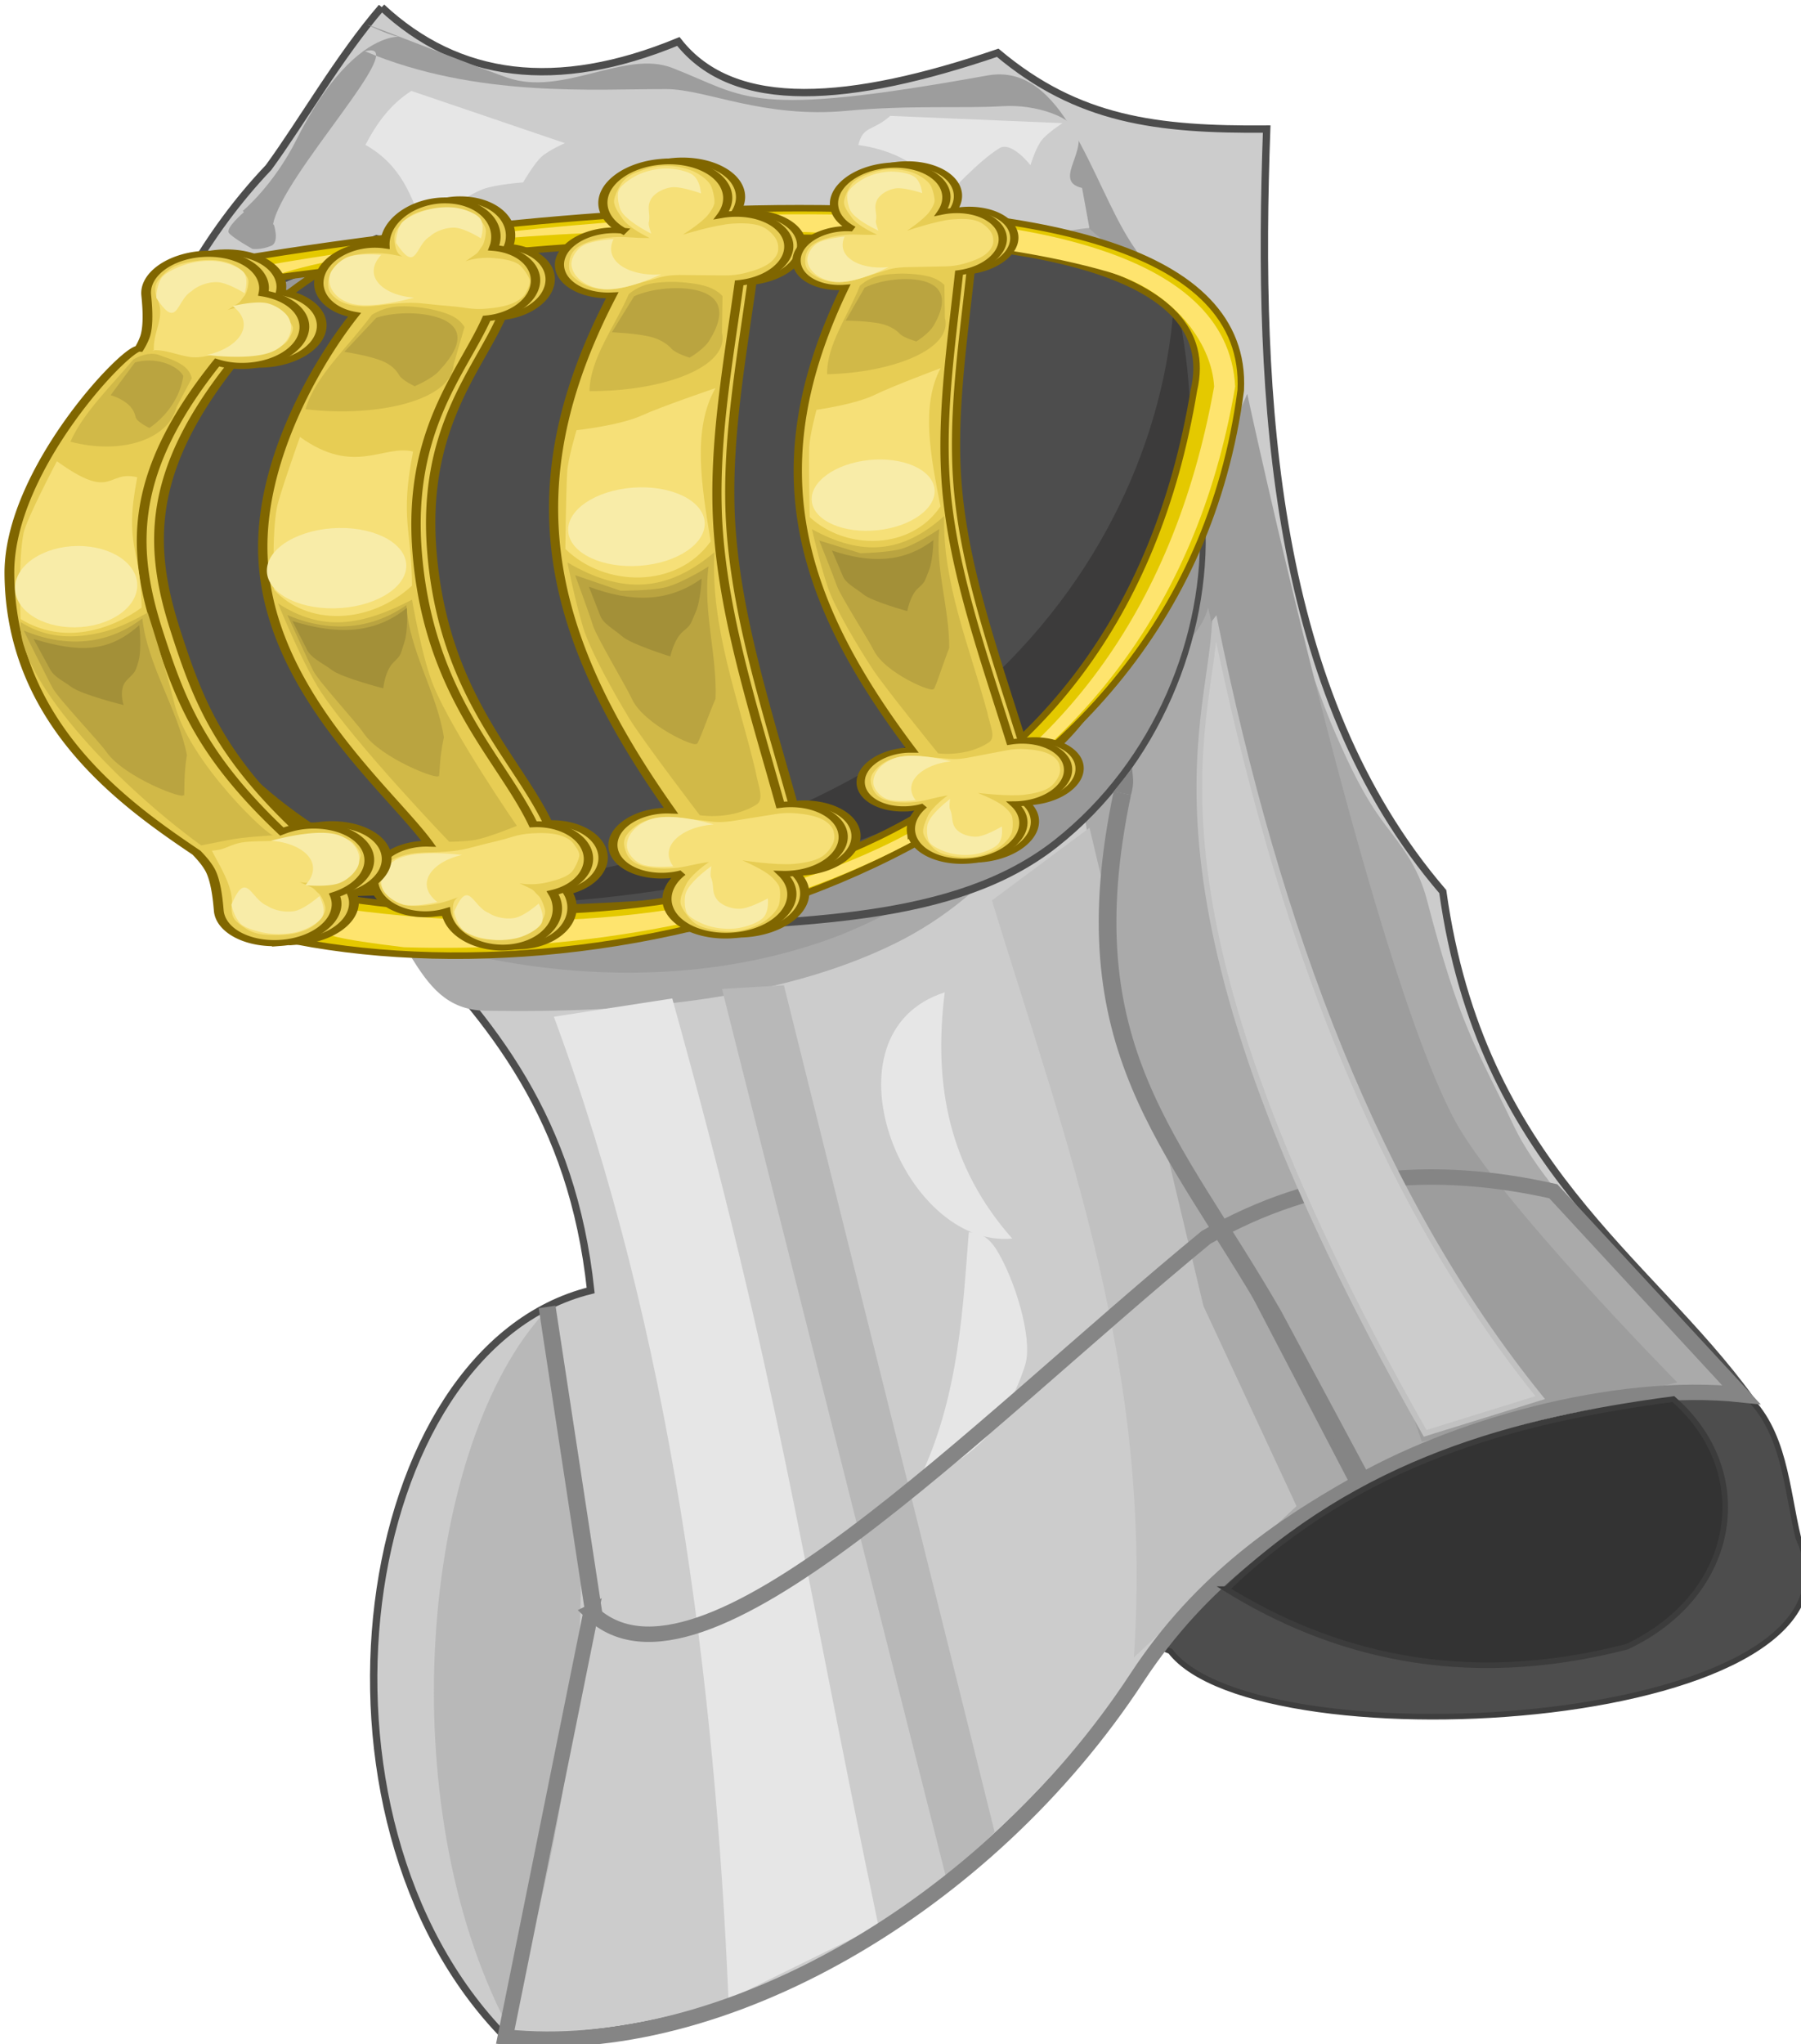 <!--made by niko3818--><svg xmlns="http://www.w3.org/2000/svg" xmlns:xlink="http://www.w3.org/1999/xlink" width="507.655" height="576.125" viewBox="0 0 134.317 152.433" xmlns:v="https://vecta.io/nano"><style><![CDATA[.B{fill:#f6e078}.C{fill:#f8eca8}.D{stroke:none}.E{fill:#d1b948}.F{fill:#baa440}.G{fill-rule:evenodd}.H{fill:#e7cd54}.I{stroke-width:1.231}.J{fill:#a39038}.K{fill:#e6e6e6}.L{fill:#858585}.M{stroke-width:.573}]]></style><g transform="matrix(.73 0 0 .73 -910.86 -343.029)" stroke="#806600"><path d="M1357.518 634.398c2.644 2.55 6.538 2.812 9.8 4.177 9.05 11.847 73.232 7.957 64.156-11.58-1.228-5.045-1.36-10.992-5.5-14.712-3.547-2.692-8.207-1.298-12.29-1.695 1.807 2.145 4.785 4.235 5.37 7.425 1.067 3.896-1.635 8.317-5.647 9.036-10.825 2.313-21.958 1.136-32.92.882-2.505-.2-5.114-.017-7.555-.457-3.683-1.832-8.27-.26-10.622 2.968-1.44 1.5-2.876 3.1-4.803 3.956z" fill="#4d4d4d" stroke="#3e3e3e" class="M"/><path d="M1286.748 470.638c-4.367 5.055-8.213 11.812-11.562 16.383-25.35 26.658-22.005 78.23 13.313 77.46 9.623 9.804 17.726 19.692 19.6 37.243-24.145 5.988-30.802 53.76-8.726 76.257 32.54.715 53.01-21.244 66.062-38.344 19.625-28.862 33.043-28.22 61.188-26.78-10.492-14.52-27.572-23.953-31.47-51.875-17.378-20.248-19-49.985-17.992-77.894-11.258.09-19.28-.91-27.477-7.793-15.003 5.1-26.922 6.133-32.625-1.156-12.468 5.145-22.506 3.787-30.312-3.5z" fill="#ccc" stroke="#4d4d4d" stroke-width=".75" class="G"/><g class="D"><path d="M1272.67 491.58s-1.946 1.643-1.517 2.14c.456.53 2.39 1.608 2.39 1.608s.838.13 1.914-.313c.89-.367.258-2.222.258-2.222s2.06-2.813 3.55-3.53c1.602-.772 3.6-1.156 5.267-.58 1.696.584 3.052 2.16 3.897 3.778.473.906.498 2.014.512 3.045l-.06 1.654c.653-.624 4.34.423 5.44-1.032 0 0 3.588.907.095-2.175-2.487-2.195.213-1.083.8.244.964 2.186 1.275-1.368 3.568-4.155.992-1.205.725 3.28 2.057 4.108 1.314.815 2.16.26 2.834 1.676.346.728-1.477 12.368 2.433 2.4.89-2.27.398-1.863.398-1.863l1.06.935s.025 1.144.777 1.596c.923.554 2.96-1.03 2.96-1.03s3.332 3.9 3.767 2.885c.5-1.152-.175-6.85.272-5.693 1.22 3.158 3.138 3.166 3.34-1.682.212-5.096 1.504.313 1.1.255s1.162-2.476 2.015-2.018c.958.514-4.404 4-2.357 3.84 1.237-.098 4.79-.24 4.957 1.006.145 1.086 1.163.854 1.163.854l1.876.9c.763.434 1.668 2.07 1.668 2.07l1.842-.53s-.097-.65-.036-.967c.154-.798.458-1.618.99-2.224 1.035-1.18 1.94-2.072 3.426-2.498 1.507-.432 3.182-.478 4.684-.05 1.536.438 3.06 1.308 4.064 2.576.9 1.137 1.36 2.673 1.466 4.14.073 1.01-.596 2.454-.596 2.454 1.377.456 1.722 1.274 2.18 2.052l.393-1.607c.295-.988.62-2.048 1.323-2.8 1.254-1.327 2.988-2.472 4.78-2.573 1.763-.1 3.58.815 4.9 1.994 1.238 1.097 2.455 4.365 2.455 4.365s1.843.3 2.598.886c.915.72 1.5 2.744 1.5 2.744s1.105-2.58 1.688-2.966c.547-.362 2.122-.576 2.122-.576l2.992.753s-5.335-5.767-8.563-10.745c-4.128-6.367-6.846-18.506-14.695-17.093-24.526 4.415-24.42 2.234-32.194-.78-4.836-1.876-11.174 2.967-16.838.998-4.636-1.61-18.517-7.198-12.992-4.814 5.216 2.25-1.204-3.484-8.533 11.12-2.38 4.74-5.5 7.303-5.5 7.303z" fill="#9d9d9d"/><g fill="#aaa"><path d="M1370.478 629.946l10.413-5.68 17.633-9.7c5.992-.072 14.27-3.253 27.093-2.18-7.13-8.96-19.292-19.253-23.19-27.43-3.944-8.27-5.52-10.16-8.88-23.077-.928-3.567-2.72-5.65-4.36-7.837-2.084-2.78-3.465-5.724-4.888-8.95-3.32-7.528-6.582-19.147-9.128-34.94l-17.538 37.116z"/><path d="M1282.357 560.453c.275-2.26-5.703-.65-5.56-.242 3.114 8.992-1.755-16.48-2.787-28.576l82.395-40.7c9 7.938 21.89 18.508 12.486 19.754-9.852 1.306-17.78 2.74-3.98 3.18-12.71.89 9.94-3.385 5.676 3.337-7.31 11.522-10.16 38.68-31.48 49.114-11.88 5.814-27.22 7.094-41.784 6.83-7.944-.144-7.227-10.226-14.964-12.695z"/></g><g fill="#9d9d9d"><path d="M1274.48 558.936c1.485-9.4-2.812-17.805-2.666-29.943l85.955-32.515c8.187 8.773 4.47 16.12 11.844 22.087-1.638 7.83 4.605 10.634.015 16.296-10.924 13.477-23.566 26.33-37.867 31.23-17.752 6.08-35.62 2.175-45-1.28-7.815-2.875-13.843-9.038-17.143-7.963l4.872 2.088z"/><path d="M1369.197 523.62l18.206 76.923 5.608 16.633 26.1-6.055s-18.565-18.803-22.854-27c-8.76-16.744-21.077-73.967-21.077-73.967l-5.974 14.943z"/></g></g><path d="M1281.224 497.557c15.863 13.927 42.96.99 69.212-2.013 14.68-.746 22.34 5.594 18.594 19.344-7.95 34.01-36.816 53.294-85.812 47.03-10.057-8.405-29.4-44.14-1.993-64.362z" stroke-width="3.189" fill="#806600" class="G"/><g transform="matrix(.423 -.025 .029 .587 1159.242 182.26)" stroke-width="1.394"><path d="M458.493 600.5c0 19.598-13.72 41.34-39.134 54.185s-62.524 10.787-101.305 10.787-36.135-2.078-61.55-14.92-50.61-28.255-50.61-47.853 5.626-47.137 35.134-54.185c35.278-8.425 38.276-12.97 77.025-12.985 38.78-.014 79.89-2.056 105.305 10.787s35.134 34.586 35.134 54.185z" fill="#999" stroke="#4d4d4d"/><path d="M453.007 596.248c-12.462 13.762-12.22 32.243-37.64 44.362s-58.527 20.448-97.315 20.448-45.01-.955-70.43-13.073-41.686-27.59-41.686-46.084 9.72-38.38 35.14-50.5 38.188-11.586 76.976-11.586 75.956 4.704 105.323 10.363c38.062 7.334 48.535 20.424 29.63 46.07z" fill="#4d4d4d"/></g><g class="D"><path d="M1310.34 616.49l-2.86 48.638-7.673-12.875 1.17-21.848z" fill="#ccc" class="G"/><path d="M1302.903 604.502c-12.097 14.028-15.203 49.443-3.365 72.23 11.34-36.212 7.707-62.935 3.365-72.23z" fill="#b8b8b8"/><path d="M1337.495 666.623c-8.215-39.274-10.058-55.188-21.062-94.726l-12.097 1.866c12.057 32.482 16.466 68.155 17.842 100.4z" class="K"/><path d="M1327.84 570.55l21.53 86.505-4.84 5.13-23.018-91.26z" fill="#b8b8b8"/><path d="M1363.593 639.21c1.98-29.618-6.924-52.552-14.502-77.327l9.97-7.423 11.64 48.854 9.51 20.443z" fill="#c1c1c1"/><path d="M1372.564 593.124l-1.318.716 14.566 27.937 1.318-.716z" class="L"/><path d="M1282.86 561.47c65.704-1.262 83.97-38.956 84.868-61.667 13.315 58.1-58.35 65.505-84.868 61.667z" fill="#3c3b3b"/></g><path d="M1362.413 550.93c-5.5 26.102 5.067 35.28 15.482 53.42" fill="#aaa" stroke="#858585" stroke-width="1.805" class="G"/><g class="D"><path d="M1358.302 489.107l.747 4.086s-2.572.194-3.665.82c-1.54.884.495-.26.495-.26l-8.613.416c-2.447.176-2.172-3.967-4.59-4.124-2.267-.147-4.066.81-5.88 2.227-3.125 4.5-3.497 3.106-8.692 4.573-9.08.49-3.205-1.8-4.69-1.422-1.965.487-5.427-1.295-6.625.383-.85 1.192.172 1.02.172 1.02l-1.473.12s-6.872.083-9.636-1.543c-5.928-3.488-2.096.606-3.904-.167-1.848-.8-.494-.857-2.447-.37-1.54.384-12.185 21.934-3.083.705.588-1.37-3.238-.55-4.617.346 0 0-2.696-.058-3.667-1.033-1.003-1.007-1.95-.97-3.334-1.22-1.646-.3.935-4.374-.54-3.557-1.32.73-4.764 1.908-4.764 1.908l-3.85.827c.9-5.06 14.485-19.068 9.395-17.7 11.376 4.8 23.57 3.833 30.83 3.864 4.01.017 9.904 3.024 18.423 2.216 6.36-.603 11.874-.22 15.942-.474 3.353-.208 7.15 1.127 7.636 2.798.633 2.172-2.408 4.91.432 5.557z" fill="#ccc"/><path d="M1335.444 484.72c4.665.638 6.9 2.858 9.157 5.06 0 0 3.12-3.44 5.26-4.74 1.237-.75 3.162 1.73 3.162 1.73s.557-1.782 1.154-2.548c.564-.723 2.123-1.74 2.123-1.74l-17.595-.74c-1.862 1.637-2.76.95-3.262 2.975z" class="K"/></g><g class="G"><path stroke-width=".666" fill="#e4c900" d="M1273.582 496.15c12.79-2.06 102.41-15.755 100.928 13.623-6.215 47.54-61.693 62.934-96.463 56.284l4.784-4.4c37.407 5.5 79.1-4.78 86.893-51.884 5.83-24.72-82.212-13.027-94.883-11.357z"/><path fill="#fee46e" d="M1273.58 497.248c13.587-2.48 98.92-16.1 100.362 12.147-8.03 47.43-53.2 58.285-84.924 57.27-13.843-1.673-6.247-1.927-5.656-3.848 39.593 5.217 80.02-6.354 88.43-53.42-.24-4.522-4.237-9.82-10.86-11.738-23.47-6.794-72.554-4.56-86.094.76z" class="D"/></g><g class="D K"><path d="M1341.593 621.15s3.798-1.168 6.92-4.433c1.985-2.076 3.665-6.164 4.03-7.59.68-2.663-1.13-8.63-3.034-11.642-1.224-1.935-2.78-1.7-2.78-1.7-.574 6.97-.9 16.815-5.136 25.376z"/><path d="M1351.167 596.424c-11.212 1.07-19.88-20.96-6.896-25.154-1.203 9.638.523 17.945 6.896 25.154zM1285.084 484.7c3.685 2.086 4.77 5.298 5.88 8.498 0 0 3.838-3.077 6.093-3.96 1.303-.5 4.137-.7 4.137-.7s1.1-1.9 1.872-2.613c.73-.673 2.398-1.4 2.398-1.4l-15.682-5.334c-2.142 1.356-3.557 3.322-4.698 5.52z"/></g><g stroke="#858585" fill="none"><path d="M1308.133 634.585l-8.76 43.397c22.096 2.312 49.243-13.35 64.532-36.693 6.643-10.142 15.09-15.617 21.907-19.513 10.096-5.966 26.832-10.792 39.835-9.404l-19.205-20.78c-12.22-2.75-24.103-1.818-35.473 4.71-23.8 19.564-51.71 48.927-62.838 38.284z" stroke-width="1.574"/><path d="M1308.44 634.846l-4.792-31.436" stroke-width="1.733"/></g><path d="M1378.676 603.902l8.75 16.32-1.3.502-9.064-16.373c.125.036 1.603-.448 1.603-.448z" class="D L"/><g transform="matrix(.67 0 0 .571 1122.935 188.916)"><g transform="matrix(1.133 -.099 .065 .828 -69.541 128.144)"><g class="H I"><use xlink:href="#B"/><use xlink:href="#B" x="-1.727"/></g><g class="D"><use xlink:href="#C" class="B"/><g class="C"><use xlink:href="#D"/><use xlink:href="#E"/></g><use xlink:href="#F" class="B"/><g class="C"><use xlink:href="#G"/><use xlink:href="#H"/></g><use xlink:href="#I" class="E"/><use xlink:href="#J" class="F"/><use xlink:href="#K" class="B"/><ellipse transform="matrix(1.24 0 0 1.239 -119.025 -134.127)" cx="320.027" cy="581.679" rx="7.401" ry="6.809" class="C"/><use xlink:href="#L" class="E"/><use xlink:href="#M" class="F"/><use xlink:href="#N" class="J"/></g></g><g transform="matrix(1.157 -.101 .066 .846 -79.269 119.307)"><g class="H I"><use xlink:href="#O"/><use xlink:href="#O" x="-1.933"/></g><g class="D"><path d="M255.54 535.47c-1.97-.614-2.76-.687-4.844-.637-1.28.03-2.476.277-3.74.09-.963-.143-1.93-.522-2.652-1.113-.785-.644-1.312-1.558-1.605-2.476-.337-1.053-.067-3.064.38-4.084.446-1.014 1.442-2.615 2.558-3.044 1.067-.4 2.473-.434 3.618-.267 1.03.15 1.72.383 2.65.8l.935.41s-.824-.117-1.013-2.132c-.1-1.055-.145-2.318.223-3.323.306-.837 1.384-2.456 2.1-3.058.87-.732 1.74-.935 2.917-1.103 1.038-.15 2.174-.13 3.144.236 1.217.46 2.024 1.212 2.673 2.245.54.862 1.005 1.954.966 2.943-.028.712-.33 2.618-.72 3.238-.36.576-.418 1.07-.92 1.552l-1.38 1.286s1.538-.772 3.647-.247c1.21.3 2.53.778 3.252 1.7.5.638 1.186 2.667 1.274 3.443.086.758-.39 1.965-.67 2.685-.31.8-1 1.508-1.8 1.956-1.017.57-2.3.718-3.496.75-.876.022-1.78-.114-2.588-.417-1.728-.667-3.15-.874-4.914-1.44z" class="B"/><g class="C"><use xlink:href="#P"/><path d="M249.858 524.375s-2.9-.79-4.37-.05c-1.145.58-2.237 2.107-2.553 3.35a6.42 6.42 0 0 0 .211 3.721c.383 1.035 1.084 2.027 2.007 2.63.884.578 2.022.738 3.078.753 2.568.035 5.423-.916 5.423-.916-4.032-.92-6.61-5.36-3.795-9.49z"/></g><path d="M255.135 650.082c-1.97.614-2.76.687-4.844.637-1.28-.03-2.476-.277-3.74-.09-.963.143-1.93.522-2.652 1.113-.785.644-1.312 1.558-1.605 2.476-.337 1.053-.067 3.064.38 4.084.446 1.014 1.442 2.615 2.558 3.044 1.067.4 2.473.434 3.618.267 1.03-.15 1.72-.383 2.65-.8l.935-.41s-.824.117-1.013 2.132c-.1 1.055-.145 2.318.223 3.323.306.837 1.384 2.456 2.1 3.058.87.732 1.74.935 2.917 1.103 1.038.15 2.174.13 3.144-.236 1.217-.46 2.024-1.212 2.673-2.245.54-.862 1.005-1.954.966-2.943-.028-.712-.33-2.618-.72-3.238-.36-.576-.418-1.07-.92-1.552l-1.38-1.286s1.538.772 3.647.247c1.21-.3 2.53-.778 3.252-1.7.5-.638 1.186-2.667 1.274-3.443.086-.758-.39-1.965-.67-2.685-.31-.8-1-1.508-1.8-1.956-1.017-.57-2.3-.718-3.496-.75-.876-.022-1.78.114-2.588.417-1.728.667-3.15.874-4.914 1.44z" class="B"/><path d="M256.063 664.3c.734.95 2.122 1.63 3.307 1.434 1.297-.215 3.328-2.65 3.328-2.65s.8 2.9.05 4.37c-.58 1.145-2.107 2.237-3.35 2.553a6.42 6.42 0 0 1-3.721-.211c-1.035-.383-2.5-1.234-3.114-2.157-.578-.884-1.006-3.117-1.02-4.173 2.317-7 2.45-.75 4.523.832zm-6.613-3.13s-2.9.8-4.37.05c-1.145-.58-2.237-2.107-2.553-3.35a6.42 6.42 0 0 1 .211-3.721c.383-1.035 1.084-2.027 2.007-2.63.884-.578 2.022-.738 3.078-.753 2.568-.035 5.423.916 5.423.916-4.032.92-6.6 5.36-3.795 9.5z" class="C"/><path d="M247.9 536.837s1.173-1.055 2.655-1.3 3.274.318 4.047.574c.792.262 2.725 1.123 3.85 2.244s1.44 2.504 1.44 2.504l-1.856 7.612c-.643 7.5-10.477 10.073-19.94 7.14 1.65-6.798 6.43-12.55 9.803-18.773z" class="E"/><path d="M256.04 549.64c1.846-2.668 3.79-6.39 2.265-9.313-.257-.492-.604-.93-1.02-1.315-2.152-2-6.134-2.534-8.803-1.522l-4.62 6.672s3.4 1.24 5 2.64c.94.82 1.583 1.962 1.9 3.104s1.9 2.574 1.9 2.574 2.234-1.154 3.4-2.84z" class="F"/><path d="M231.822 593.05c3.93 8.147 12.082 8.823 18.106 1.28.615-12.226-.777-14.2 1.742-28.146-3.773-2-7.997 4.24-14.63-4.84 0 0-3.33 11.628-3.844 14.375-1.024 5.477-1.375 17.33-1.375 17.33z" class="B"/><ellipse transform="matrix(1.234 .117 -.117 1.234 -86.596 -165.756)" cx="320.027" cy="581.679" rx="7.401" ry="6.809" class="C"/><path d="M251.733 648.716s2.323.223 3.45 0c1.976-.39 5.587-2.3 5.587-2.3s-7.144-20.127-9.203-30.567c-1.204-6.102-1.808-18.57-1.808-18.57-6.926 4.72-12.158 5.404-17.584-1.315 0 0 2.466 13.1 4.6 19.392 3.917 11.54 14.955 33.36 14.955 33.36z" class="E"/><path d="M248.96 598.335c-.206 9.542 2.967 18.92 3.32 28.376-.93 4.483-1.04 9.05-1.17 7.945.138 1.162-7.382-4.567-9.272-10.073-.83-2.42-5.258-11.53-5.85-13.876s-2.732-12.152-2.732-12.152c5.21 4.375 10.734 4.463 15.705-.22z" class="F"/><path d="M248.983 598.925s-.068 4.783-.758 7.262-.443 2.414-1.647 3.985-1.65 5.277-1.65 5.277-5.25-2.868-6.476-4.61-2.667-2.91-3.076-4.835l-1.53-6.115c5.686 3.637 10.63 4.02 15.138-.964z" class="J"/></g></g><g transform="matrix(1.204 -.105 .069 .88 -91.859 101.445)"><g class="H I"><use xlink:href="#Q"/><use xlink:href="#Q" x="-2.196"/></g><g class="D"><path d="M220.426 530.69c-.097-.948-.142-2.084.218-2.988.3-.753 1.353-2.208 2.053-2.75.85-.658 1.702-.84 2.853-.992 1.015-.134 2.126-.117 3.074.212 1.2.413 1.98 1.1 2.613 2.02.53.775.983 1.757.945 2.646-.028.64-.323 2.354-.703 2.912-.353.518-.41.96-.9 1.395l-1.348 1.156s1.504-.694 3.566-.222c1.182.27 2.474.7 3.18 1.53.488.574 1.16 2.398 1.246 3.096.084.682-.382 1.767-.655 2.414-.303.718-.978 1.356-1.76 1.758-.994.512-2.248.646-3.418.673a7.35 7.35 0 0 1-2.53-.375c-1.69-.6-3.093.623-4.805.074-1.552-.497-3.128-1.958-4.736-1.942l.168.13c.083-4.227 2.006-6.65.94-10.747z" class="B"/><g class="C"><path d="M229.915 533.574s2.9-.79 4.37-.05c1.145.58 2.237 2.107 2.553 3.35a6.42 6.42 0 0 1-.211 3.721c-.383 1.035-1.084 2.027-2.007 2.63-.884.578-2.022.738-3.078.753-2.568.035-5.423-.916-5.423-.916 4.032-.92 6.61-5.36 3.795-9.49z"/><use xlink:href="#P" x="-31.54" y="8.7"/></g><path d="M216.803 542.863s.95-.8 2.018-.868 1.49.602 2 .9c.522.307 1.768 1.247 2.417 2.334s.7 2.322.7 2.322l-2.237 5.525c-1.376 6.47-7.508 8.94-13.766 5.45 1.992-5.75 5.743-10.585 8.87-15.664z" class="E"/><path d="M222.886 546.93a4.28 4.28 0 0 0-.552-1.245c-1.26-1.944-3.37-2.813-5.363-2.197l-3.446 6.26s1.002.5 1.955 1.88c.557.806.865 1.864.94 2.887s1.614 2.426 1.614 2.426c2.41-2.223 4.32-6.064 4.853-10z" class="F"/><path d="M199.612 593.58c5.114 5.975 11.252 3.543 15.36-.486.615-12.226-1.562-12.444.957-26.38-3.773-2-3.287 4.633-9.92-4.447 0 0-4.508 11.236-5.02 13.983-1.024 5.477-1.375 17.33-1.375 17.33z" class="B"/><ellipse transform="matrix(1.039 .114 -.098 1.203 -68.526 -148.359)" cx="320.027" cy="581.679" rx="7.401" ry="6.809" class="C"/><path d="M219.705 642l3.312-.635c1.885-.447 5.938-.313 5.938-.313-.45.674-9.922-16.15-10.994-28.347-.544-6.186-2.285-18.51-2.285-18.51-3.23 2.44-5.45 3.422-7.97 3.648-2.557.23-5.405-.342-8.128-3.647-1.14 10.877 9.575 33.243 20.127 47.804h0z" class="E"/><path d="M214.938 595.284c.085 9.544 3.408 18.83 4.025 28.27-.76 4.507-.73 9.077-.888 7.975.166 1.158-7.22-4.355-9.196-9.805-.87-2.397-5.387-11.375-6.024-13.704s-2.982-12.07-2.982-12.07c5.13 4.225 10.433 4.156 15.065-.666z" class="F"/><path d="M214.47 596.596s.076 4.783-.512 7.28-.643 2.136-1.752 3.74-.63 4.888-.63 4.888-5.123-2.717-6.35-4.425-2.117-2.306-2.567-4.217l-1.65-6.068c5.564 3.474 9.284 3.912 13.464-1.198z" class="J"/><path d="M222.858 654.488c-.097.948-.142 2.084.218 2.988.3.753 1.353 2.208 2.053 2.75.85.658 1.702.84 2.853.992 1.015.134 2.126.117 3.074-.212 1.2-.413 1.98-1.1 2.613-2.02.53-.775.983-1.757.945-2.646-.028-.64-.323-2.354-.703-2.912-.353-.518-.41-.96-.9-1.395l-1.348-1.156s1.504.694 3.566.222c1.182-.27 2.474-.7 3.18-1.53.488-.574 1.16-2.398 1.246-3.096.084-.682-.382-1.767-.655-2.414-.303-.718-.978-1.356-1.76-1.758-.994-.512-2.248-.646-3.418-.673a7.35 7.35 0 0 0-2.53.375c-1.69.6-5.24-.408-6.95.14-1.552.497-1.733 1.1-3.342 1.084.7 2.87 2.346 7.778 1.86 11.26z" class="B"/><path d="M232.347 651.605s2.9.8 4.37.05c1.145-.58 2.237-2.107 2.553-3.35a6.42 6.42 0 0 0-.211-3.721c-.383-1.035-1.084-2.027-2.007-2.63-.884-.578-2.022-.738-3.078-.753-2.568-.035-5.423.916-5.423.916 4.032.92 6.6 5.36 3.795 9.5zm-4.984 3.63c.734.95 2.122 1.63 3.307 1.434 1.297-.215 3.328-2.65 3.328-2.65s.8 2.9.05 4.37c-.58 1.145-2.107 2.237-3.35 2.553a6.42 6.42 0 0 1-3.721-.211c-1.035-.383-2.5-1.234-3.114-2.157-.578-.884-1.006-3.117-1.02-4.173 2.318-7 2.45-.75 4.523.832z" class="C"/></g></g><g transform="matrix(1.019 -.125 .078 .744 -9.402 178.994)"><g class="H I"><use xlink:href="#B"/><use xlink:href="#B" x="-1.727"/></g><g class="D"><use xlink:href="#C" class="B"/><g class="C"><use xlink:href="#D"/><use xlink:href="#E"/></g><use xlink:href="#F" class="B"/><g class="C"><use xlink:href="#G"/><use xlink:href="#H"/></g><use xlink:href="#I" class="E"/><use xlink:href="#J" class="F"/><use xlink:href="#K" class="B"/><ellipse ry="6.809" rx="7.401" cy="581.679" cx="320.027" transform="matrix(1.24 0 0 1.239 -119.025 -134.127)" class="C"/><use xlink:href="#L" class="E"/><use xlink:href="#M" class="F"/><use xlink:href="#N" class="J"/></g></g></g><g class="M"><path d="M1373.06 632.24c10.49 6.48 23.937 10.273 40.914 5.876 11.424-5.402 13.22-17.895 4.73-25.294-16.183 2.15-31.92 6.292-45.643 19.418z" fill="#333" stroke="#3c3c3c"/><path d="M1371.87 533.43c6.393 31.347 16.59 58.69 33.237 79.243l-11.755 3.648c-31.007-54.51-21.96-71.803-21.483-82.89z" fill="#ccc" stroke="#c1c1c1"/></g><path d="M1363.405 548.397l-1.88 2.356 1.774.365c.37-1.376.175-1.8.108-2.72z" class="D L"/></g><defs ><path id="B" d="M287.422 508.65c4.628 0 8.375 3.747 8.375 8.375 0 1.472-.396 2.86-1.062 4.063.38-.06.76-.094 1.156-.094 4.114 0 7.47 3.324 7.47 7.438 0 3.985-3.157 7.268-7.094 7.47-2.604 17.872-5.626 35.252-5.844 52.72-.243 19.556 2.54 39.254 4.906 59.97.19-.014.37-.03.563-.03 4.114 0 7.47 3.355 7.47 7.47s-3.355 7.438-7.47 7.438c-.396 0-.777-.034-1.156-.094.666 1.202 1.063 2.59 1.063 4.063 0 4.628-3.747 8.375-8.375 8.375s-8.406-3.747-8.406-8.375a8.4 8.4 0 0 1 2.344-5.812c-.62.18-1.26.28-1.937.28a6.96 6.96 0 0 1-6.969-6.969c0-3.857 3.112-7 6.97-7 .417 0 .823.055 1.22.125-7.86-21.558-12.27-40.86-12.164-60.307.09-16.485 3.43-33.072 10.664-51.225-3.726-.148-6.687-3.237-6.687-7a6.96 6.96 0 0 1 6.969-6.969c.678 0 1.318.1 1.938.28a8.4 8.4 0 0 1-2.344-5.812c0-4.628 3.778-8.375 8.406-8.375z"/><path id="C" d="M292.6 534.048l-5.973-.806c-2.224-.2-2.614.293-4.77.882-1.322.36-2.498.95-3.865 1.054-1.042.08-2.158-.113-3.075-.615-1-.547-1.806-1.47-2.372-2.46-.65-1.135-.617-2.22-.44-3.514.176-1.29.63-2.47 1.67-3.25.994-.747 2.45-1.132 3.7-1.23 1.115-.088 1.898.006 2.987.264 1.704.402 2.66.45 2.66.45s-2.653-2.38-3.42-4.666c-.402-1.197-.976-2.607-.878-3.865.08-1.048.913-3.238 1.488-4.118.698-1.07 1.546-1.526 2.723-2.02 1.04-.436 2.226-.704 3.338-.527 1.397.223 2.8.9 3.777 1.933.807.86 1.6 2.008 1.84 3.164.172.832.398 3.117.17 3.935-.213.76-.492 1.333-.878 2.02-.97 1.724-3.677 3.97-3.677 3.97s4.51-1.652 6.852-1.58c1.343.04 2.854.258 3.865 1.142.7.612 1.27 1.67 1.58 2.548.304.857.35 1.73.264 2.635-.096 1.004-.613 2.002-1.318 2.723-.897.918-2.188 1.417-3.426 1.757-.905.25-1.884.32-2.81.176z"/><path id="D" d="M283.21 521.433c.353-1.855-.17-3.224.594-4.95.487-1.098 1.674-2.087 2.872-2.178 1.31-.1 3.862 1.782 3.862 1.782s.077-3.015-1-4.258c-.836-.974-2.578-1.672-3.862-1.683a6.42 6.42 0 0 0-3.565 1.089c-.914.617-2.145 1.794-2.513 2.835-.352.996-.237 3.266 0 4.296.576 2.503 3.8 5.544 3.8 5.544s-.322-1.823-.198-2.475z"/><path id="E" d="M278.286 524.475s-3.015-.077-4.258 1c-.974.836-1.672 2.578-1.683 3.862a6.42 6.42 0 0 0 1.089 3.565c.617.914 1.534 1.712 2.575 2.08.996.352 2.14.237 3.17 0 2.503-.576 5.05-2.178 5.05-2.178-4.135.065-7.693-3.638-5.94-8.318z"/><path id="F" d="M292.853 650.47l-5.973.806c-2.224.2-2.614-.293-4.77-.882-1.322-.36-2.498-.95-3.865-1.054-1.042-.08-2.158.113-3.075.615-1 .547-1.806 1.47-2.372 2.46-.65 1.135-.617 2.22-.44 3.514.176 1.29.63 2.47 1.67 3.25.994.747 2.45 1.132 3.7 1.23 1.115.088 1.898-.006 2.987-.264 1.704-.402 2.66-.45 2.66-.45s-2.653 2.38-3.42 4.666c-.402 1.197-.976 2.607-.878 3.865.08 1.048.913 3.238 1.488 4.118.698 1.07 1.546 1.526 2.723 2.02 1.04.436 2.226.704 3.338.527 1.397-.223 2.8-.9 3.777-1.933.807-.86 1.6-2.008 1.84-3.164.172-.832.398-3.117.17-3.935-.213-.76-.492-1.333-.878-2.02-.97-1.724-3.677-3.97-3.677-3.97s4.51 1.652 6.852 1.58c1.343-.04 2.854-.258 3.865-1.142.7-.612 1.27-1.67 1.58-2.548.304-.857.35-1.73.264-2.635-.096-1.004-.613-2.002-1.318-2.723-.897-.918-2.188-1.417-3.426-1.757-.905-.25-1.884-.32-2.81-.176z"/><path id="G" d="M283.464 663.086c.353 1.855-.17 3.224.594 4.95.487 1.098 1.674 2.087 2.872 2.178 1.31.1 3.862-1.782 3.862-1.782s.077 3.015-1 4.258c-.836.974-2.578 1.672-3.862 1.683a6.42 6.42 0 0 1-3.565-1.089c-.914-.617-2.145-1.794-2.513-2.835-.352-.996-.237-3.266 0-4.296.576-2.503 3.8-5.544 3.8-5.544s-.322 1.823-.198 2.475z"/><path id="H" d="M278.54 660.044s-3.015.077-4.258-1c-.974-.836-1.672-2.578-1.683-3.862a6.42 6.42 0 0 1 1.089-3.565c.617-.914 1.534-1.712 2.575-2.08.996-.352 2.14-.237 3.17 0 2.503.576 5.05 2.178 5.05 2.178-4.135-.065-7.693 3.638-5.94 8.318z"/><path id="I" d="M279.648 536.55s.975-1.24 2.394-1.735 3.28-.247 4.085-.127c.825.123 2.877.64 4.177 1.553s1.848 2.22 1.848 2.22l-.526 7.818c.65 7.51-8.598 11.717-18.423 10.446.46-6.98 4.187-13.466 6.445-20.174z"/><path id="J" d="M289.85 547.77c1.362-2.945 2.642-6.943.638-9.563-.337-.44-.755-.813-1.23-1.12-2.46-1.592-6.477-1.447-8.933.007l-3.41 7.364s3.552.64 5.377 1.746c1.067.646 1.895 1.662 2.393 2.735s2.302 2.212 2.302 2.212 2.003-1.52 2.863-3.38z"/><path id="K" d="M268.034 590.207c4.788 8.9 14.378 10.38 19.514.7-.546-12.247-1.092-24.414 2.533-32.817 0 0-7.6 3.16-10.113 4.657-3.1 1.85-8.98 2.16-8.98 2.16s-1.513 6.047-1.766 8.83c-.504 5.55-1.19 16.47-1.19 16.47z"/><path id="L" d="M268.146 593.134c6.947 7.84 13.016 7.946 19.77.156-1.465 15.983 1.386 31.71 2.798 47.57.15 3.202.904 6.274-.298 7.275-3.84 3.195-8.285 1.13-7.7 1.35 0 0-6.73-17.025-8.195-21.777-1.565-5.074-4.44-15.233-5.1-20.5-.81-6.458-1.275-14.072-1.275-14.072z"/><path id="M" d="M274.884 600.053s4.073.514 6.01 0c2.365-.628 6.06-3.798 6.06-3.798-1.326 9.452.07 19.062-.69 28.492-1.45 4.343-3.105 10.402-3.105 9.288 0 1.17-6.852-4.913-8.082-10.603-.54-2.502-3.98-13.9-4.292-16.302s-1.766-11.122-1.766-11.122z"/><path id="N" d="M285.883 598.74s-.384 4.768-1.237 7.196-.602 2.38-1.907 3.867-1.996 5.156-1.996 5.156-5.048-3.21-6.157-5.03-2.468-3.08-2.75-5.028l-1.123-6.202c5.433 4.005 10.34 4.714 15.17.04z"/><path id="O" d="M259.853 513.89c-3.397.144-6.5 3.008-7.28 7-.102.526-.172 1.048-.187 1.563a5.88 5.88 0 0 0-.812-.219c-3.71-.717-7.375 1.985-8.156 6.03-.696 3.604 1.127 7.063 4.156 8.28-5.202 8.84-14.205 28.754-14.875 49.188-.934 28.488 13.938 51.556 18.25 63.063a6.32 6.32 0 0 0-2.219.031c-3.71.717-6.094 4.58-5.312 8.625s4.445 6.748 8.156 6.03a5.88 5.88 0 0 0 .813-.219c.015.514.086 1.037.188 1.563.88 4.562 4.816 7.635 8.75 6.875s6.412-5.063 5.53-9.625c-.068-.35-.18-.7-.28-1.03 3.52-.876 5.727-4.637 4.97-8.562-.68-3.517-3.516-6.004-6.687-6.125-1.934-8.315-5.646-16.565-8.418-27.795-2.037-8.254-3.567-18.117-3.51-30.8.116-26.1 8.105-37.44 11.898-48.406 3.184-.105 6.037-2.596 6.72-6.125.758-3.925-1.448-7.687-4.97-8.562.102-.332.213-.68.28-1.03.88-4.562-1.597-8.865-5.53-9.625-.492-.095-.983-.146-1.47-.125z"/><path id="P" d="M256.47 521.244c.734-.95 2.122-1.63 3.307-1.434 1.297.215 3.328 2.65 3.328 2.65s.79-2.9.05-4.37c-.58-1.145-2.107-2.237-3.35-2.553a6.42 6.42 0 0 0-3.721.211c-1.035.383-2.5 1.234-3.114 2.157-.578.884-1.006 3.117-1.02 4.173 2.318 7.01 2.45.75 4.523-.832z"/><path id="Q" d="M228.834 522.6c-4.114 0-7.47 3.324-7.47 7.438 0 1.233.062 5.973-.656 8.47a16.76 16.76 0 0 1-.844 2.25c-1.73-.384-17.848 22.71-18.937 43.5-1.605 30.627 12.17 48.7 20.313 59.156.555 1.098 1.1 2.28 1.47 3.563.718 2.496.656 7.236.656 8.47 0 4.114 3.355 7.438 7.47 7.438a7.43 7.43 0 0 0 7.438-7.437 7.47 7.47 0 0 0-.156-1.437c2.784-1.08 4.78-3.772 4.78-6.937a7.43 7.43 0 0 0-7.437-7.437c-1.17 0-2.263.302-3.25.78-9.248-16.616-11.246-27.76-13.28-42.406-2.426-17.456-1.635-32.624 10.563-53.28 1.152.722 2.51 1.125 3.97 1.125a7.43 7.43 0 0 0 7.438-7.437c0-3.165-1.997-5.86-4.78-6.937.09-.466.156-.945.156-1.437a7.43 7.43 0 0 0-7.437-7.437z"/></defs></svg>